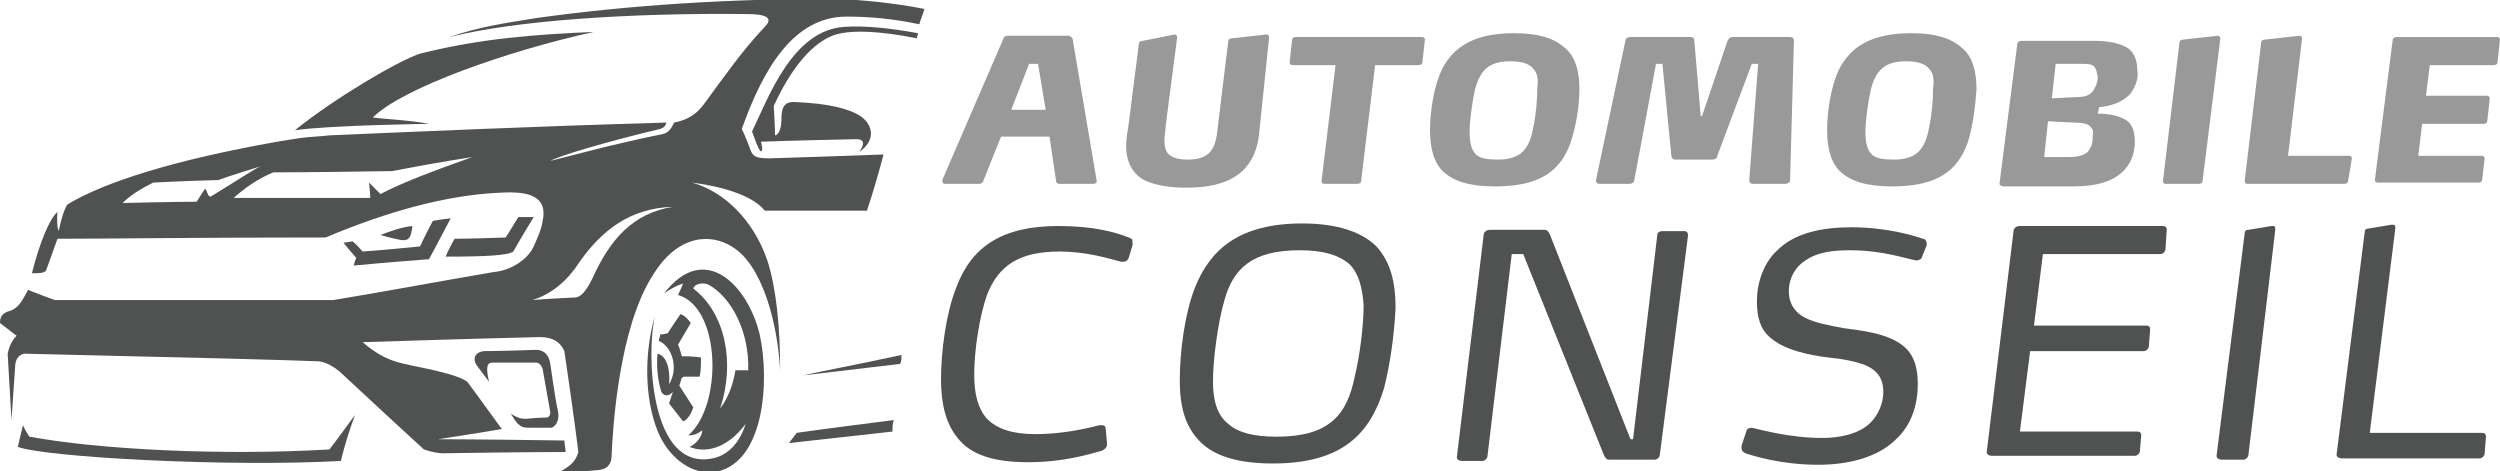 <?xml version="1.0" encoding="utf-8"?>
<!-- Generator: Adobe Illustrator 24.1.0, SVG Export Plug-In . SVG Version: 6.00 Build 0)  -->
<svg version="1.1" id="Layer_1" xmlns="http://www.w3.org/2000/svg" xmlns:xlink="http://www.w3.org/1999/xlink" x="0px" y="0px"
	 width="195.8px" height="36.9px" viewBox="0 0 195.8 36.9" style="enable-background:new 0 0 195.8 36.9;" xml:space="preserve">
<style type="text/css">
	.st0{fill:#999999;}
	.st1{fill:#505151;}
	.st2{fill-rule:evenodd;clip-rule:evenodd;fill:#505151;}
</style>
<g>
	<g>
		<path class="st0" d="M85.9,14.2c0,0.1-0.1,0.2-0.3,0.2H83c-0.2,0-0.3-0.1-0.3-0.3l-0.5-3.4h-3.8L77,14.2c0,0.1-0.2,0.2-0.3,0.2H74
			c-0.1,0-0.2-0.1-0.2-0.2v-0.1l4.8-11.1c0-0.1,0.2-0.2,0.3-0.2h4.8c0.1,0,0.2,0.1,0.3,0.2L85.9,14.2C85.9,14.2,85.9,14.2,85.9,14.2
			z M81.3,5h-0.7l-1.4,3.6h2.7L81.3,5z"/>
		<path class="st0" d="M98.6,10.6c-0.4,3.1-2.6,4.1-5.7,4.1c-1.3,0-2.5-0.2-3.3-0.6c-0.9-0.5-1.4-1.4-1.4-2.7c0-0.5,0.1-1.1,0.2-1.7
			l0.8-6.3c0-0.1,0.1-0.2,0.3-0.2L92,2.7h0c0.1,0,0.2,0.1,0.2,0.2v0l-0.9,6.9c0,0.4-0.1,0.8-0.1,1.2c0,0.5,0.1,1,0.5,1.2
			c0.3,0.2,0.7,0.3,1.3,0.3c1.6,0,2.1-0.7,2.3-1.9l0.9-7.4c0-0.1,0.1-0.2,0.3-0.2l2.7-0.3h0c0.1,0,0.2,0.1,0.2,0.2v0L98.6,10.6z"/>
		<path class="st0" d="M111.4,4.9c0,0.1-0.1,0.2-0.3,0.2h-3.4l-1.1,9.1c0,0.1-0.1,0.2-0.3,0.2h-2.6c-0.1,0-0.2-0.1-0.2-0.2v0
			l1.1-9.1h-3.4c-0.1,0-0.2-0.1-0.2-0.2v0l0.2-1.8c0-0.1,0.1-0.2,0.3-0.2h9.9c0.1,0,0.2,0.1,0.2,0.2v0L111.4,4.9z"/>
		<path class="st0" d="M123,11.2c-0.8,2.2-2.4,3.4-5.9,3.4c-2,0-3.2-0.4-4-1.1c-0.8-0.7-1.1-1.9-1.1-3.3c0-1.5,0.3-3.4,0.9-4.7
			c0.9-1.8,2.5-2.9,5.7-2.9c1.9,0,3.1,0.4,3.9,1.1c0.9,0.7,1.2,1.9,1.2,3.3C123.7,8.4,123.4,10,123,11.2z M120.1,5.4
			c-0.3-0.4-0.9-0.6-1.8-0.6c-1.7,0-2.4,0.7-2.8,2.3c-0.2,1-0.4,2.3-0.4,3.2c0,0.8,0.1,1.4,0.5,1.8c0.3,0.3,0.9,0.4,1.7,0.4
			c1.8,0,2.5-0.8,2.8-2.6c0.2-0.9,0.3-2.1,0.3-3C120.5,6.2,120.4,5.7,120.1,5.4z"/>
		<path class="st0" d="M140.2,14.1c0,0.2-0.2,0.3-0.4,0.3h-2.5c-0.2,0-0.3-0.1-0.3-0.3v0l0.7-9.1h-0.5l-2.7,7.2
			c0,0.2-0.2,0.3-0.4,0.3h-2.9c-0.2,0-0.3-0.2-0.3-0.3L130.2,5h-0.5l-1.7,9.1c0,0.2-0.2,0.3-0.4,0.3h-2.3c-0.2,0-0.3-0.1-0.3-0.2
			v-0.1l2.3-10.9c0-0.2,0.2-0.3,0.4-0.3h4.7c0.2,0,0.3,0.1,0.3,0.3l0.5,5.9h0.1l2-5.9c0.1-0.2,0.2-0.3,0.4-0.3h4.5
			c0.2,0,0.3,0.1,0.3,0.3v0L140.2,14.1z"/>
		<path class="st0" d="M154.1,11.2c-0.8,2.2-2.4,3.4-5.9,3.4c-2,0-3.2-0.4-4-1.1c-0.8-0.7-1.1-1.9-1.1-3.3c0-1.5,0.3-3.4,0.9-4.7
			c0.9-1.8,2.5-2.9,5.7-2.9c1.9,0,3.1,0.4,3.9,1.1c0.9,0.7,1.2,1.9,1.2,3.3C154.7,8.4,154.5,10,154.1,11.2z M151.1,5.4
			c-0.3-0.4-0.9-0.6-1.8-0.6c-1.7,0-2.4,0.7-2.8,2.3c-0.2,1-0.4,2.3-0.4,3.2c0,0.8,0.1,1.4,0.5,1.8c0.3,0.3,0.9,0.4,1.7,0.4
			c1.8,0,2.5-0.8,2.8-2.6c0.2-0.9,0.3-2.1,0.3-3C151.5,6.2,151.4,5.7,151.1,5.4z"/>
		<path class="st0" d="M166.8,7.4c-0.6,0.6-1.4,0.9-2.4,1l-0.1,0.5c1,0,1.7,0.2,2.2,0.5c0.5,0.3,0.7,0.9,0.7,1.7
			c0,0.9-0.3,1.7-0.9,2.3c-0.8,0.8-2.1,1.2-3.9,1.2h-5.5c-0.1,0-0.3-0.1-0.3-0.2v0l1.4-11c0-0.1,0.2-0.2,0.3-0.2h5.7
			c1.2,0,2.1,0.2,2.7,0.6c0.5,0.4,0.7,1,0.7,1.8C167.5,6,167.3,6.8,166.8,7.4z M163.7,9.9c-0.2-0.2-0.6-0.3-1.3-0.3l-2-0.1l-0.3,2.8
			h1.9c0.9,0,1.5-0.2,1.7-0.7c0.2-0.3,0.2-0.7,0.2-1C164,10.3,163.9,10.1,163.7,9.9z M164,5.2c-0.2-0.2-0.6-0.2-1-0.2h-2l-0.3,2.7
			l2-0.1c0.7,0,1.1-0.2,1.3-0.6c0.2-0.3,0.3-0.7,0.3-1C164.2,5.6,164.2,5.4,164,5.2z"/>
		<path class="st0" d="M172.5,14.2c0,0.1-0.1,0.2-0.3,0.2h-2.6c-0.1,0-0.2-0.1-0.2-0.2v0l1.3-10.9c0-0.1,0.1-0.2,0.3-0.2l2.7-0.3h0
			c0.1,0,0.2,0.1,0.2,0.2v0L172.5,14.2z"/>
		<path class="st0" d="M183.9,14.2c0,0.1-0.1,0.2-0.3,0.2H176c-0.1,0-0.2-0.1-0.2-0.2v0l1.3-10.9c0-0.1,0.1-0.2,0.3-0.2l2.7-0.3h0
			c0.1,0,0.2,0.1,0.2,0.2v0l-1.1,9.2h4.8c0.1,0,0.2,0.1,0.2,0.2v0L183.9,14.2z"/>
		<path class="st0" d="M195.6,4.9c0,0.1-0.1,0.2-0.3,0.2h-5L190,7.5h4.8c0.1,0,0.2,0.1,0.2,0.2v0l-0.2,1.8c0,0.1-0.1,0.2-0.3,0.2
			h-4.8l-0.3,2.5h5c0.1,0,0.2,0.1,0.2,0.2v0l-0.2,1.7c0,0.1-0.1,0.2-0.3,0.2h-7.9c-0.1,0-0.2-0.1-0.2-0.2v0l1.4-11
			c0-0.1,0.2-0.2,0.3-0.2h7.9c0.1,0,0.2,0.1,0.2,0.2v0L195.6,4.9z"/>
		<path class="st1" d="M88.4,20.2c-0.1,0.2-0.2,0.3-0.4,0.3c-0.1,0-0.1,0-0.2,0c-1.1-0.3-2.8-0.8-4.8-0.8c-3.2,0-4.8,1.1-5.7,3.4
			c-0.6,1.7-1,4.4-1,6.2c0,1.6,0.3,2.7,1,3.5c0.8,0.8,2,1.2,3.8,1.2c2,0,3.9-0.4,5-0.7c0.1,0,0.2,0,0.2,0c0.2,0,0.3,0.1,0.3,0.3
			l0.1,1.1v0.1c0,0.1,0,0.3-0.4,0.5c-1.1,0.3-3,0.9-5.8,0.9c-2.7,0-4.5-0.6-5.5-1.9c-0.9-1.1-1.3-2.6-1.3-4.6c0-2.2,0.4-5.2,1.2-7.2
			c1.2-3.2,3.6-4.8,8-4.8c2.8,0,4.5,0.5,5.5,0.9c0.3,0.1,0.3,0.2,0.3,0.4c0,0.1,0,0.2,0,0.2L88.4,20.2z"/>
		<path class="st1" d="M108.4,30.4c-1.1,3.6-3.3,5.9-8.7,5.9c-2.8,0-4.6-0.6-5.7-1.7c-1.2-1.2-1.6-2.8-1.6-4.8
			c0-2.3,0.4-5.3,1.2-7.3c1.2-3,3.5-5,8.4-5c2.8,0,4.7,0.7,5.8,1.8c1.1,1.2,1.5,2.8,1.5,4.8C109.2,26.2,108.9,28.4,108.4,30.4z
			 M105.7,20.7c-0.8-0.7-2-1.1-3.9-1.1c-3.7,0-5.2,1.4-5.9,3.9c-0.5,1.7-0.9,4.6-0.9,6.4c0,1.4,0.3,2.6,1.2,3.3c0.8,0.7,2,1,3.8,1
			c4.1,0,5.5-1.7,6.1-4.7c0.4-1.6,0.7-4,0.7-5.6C106.7,22.5,106.4,21.4,105.7,20.7z"/>
		<path class="st1" d="M130,35.6c0,0.2-0.2,0.4-0.4,0.4H126c-0.2,0-0.3-0.2-0.4-0.4l-6.3-15.7h-0.9l-1.9,15.8c0,0.2-0.2,0.4-0.4,0.4
			h-1.6c-0.2,0-0.4-0.1-0.4-0.3v0l2.1-17.4c0-0.2,0.2-0.4,0.5-0.4h4.3c0.2,0,0.3,0.2,0.4,0.4l6.3,16h0.2l1.9-16
			c0-0.2,0.2-0.3,0.4-0.3h1.7c0.2,0,0.3,0.1,0.3,0.3v0.1L130,35.6z"/>
		<path class="st1" d="M150.5,20.2c0,0.1-0.3,0.2-0.4,0.2h0c-0.7-0.1-2.6-0.8-5.2-0.8c-1.2,0-2.5,0.1-3.5,0.8
			c-0.8,0.5-1.3,1.4-1.3,2.4c0,1,0.5,1.7,1.3,2.1c0.8,0.4,1.9,0.6,3,0.8c1.5,0.2,3.2,0.4,4.4,1.2c0.9,0.6,1.4,1.5,1.4,3.2
			c0,1.6-0.5,3.2-1.7,4.3c-1.5,1.5-3.9,2-6.1,2c-2.9,0-5.1-0.7-5.7-0.9c-0.2-0.1-0.3-0.2-0.3-0.4c0,0,0-0.1,0-0.2l0.4-1.2
			c0-0.1,0.2-0.2,0.4-0.2h0c0.5,0.1,2.9,0.8,5.5,0.8c1.4,0,2.9-0.3,3.8-1.2c0.6-0.6,1-1.5,1-2.4c0-1.1-0.5-1.7-1.4-2.1
			c-0.8-0.3-1.8-0.5-2.9-0.6c-1.6-0.2-3.5-0.6-4.6-1.6c-0.7-0.6-1-1.5-1-2.8c0-1.4,0.5-3,1.6-4c1.4-1.4,3.6-1.8,5.8-1.8
			c2.9,0,5,0.7,5.6,0.9c0.2,0,0.3,0.2,0.3,0.4c0,0,0,0.1,0,0.1L150.5,20.2z"/>
		<path class="st1" d="M169.6,19.5c0,0.2-0.2,0.4-0.4,0.4H160l-0.7,5.6h8.8c0.2,0,0.3,0.1,0.3,0.3c0,0,0,0,0,0l-0.1,1.3
			c0,0.2-0.2,0.4-0.4,0.4H159l-0.8,6.3h9.2c0.2,0,0.3,0.1,0.3,0.3c0,0,0,0,0,0l-0.1,1.2c0,0.2-0.2,0.4-0.4,0.4H156
			c-0.2,0-0.4-0.1-0.4-0.3v0l2.1-17.3c0-0.2,0.2-0.4,0.5-0.4h11.2c0.2,0,0.3,0.1,0.3,0.3v0L169.6,19.5z"/>
		<path class="st1" d="M176.1,35.6c0,0.2-0.2,0.4-0.4,0.4H174c-0.2,0-0.4-0.1-0.4-0.3v0l2.2-17.4c0-0.2,0.1-0.3,0.3-0.3l1.8-0.3h0.1
			c0.2,0,0.2,0.1,0.2,0.3v0L176.1,35.6z"/>
		<path class="st1" d="M194.6,35.5c0,0.2-0.2,0.4-0.4,0.4h-10.8c-0.2,0-0.4-0.1-0.4-0.3v0l2.2-17.4c0-0.2,0.1-0.3,0.3-0.3l1.8-0.3
			h0.1c0.2,0,0.2,0.1,0.2,0.3v0l-2,16h8.8c0.2,0,0.3,0.1,0.3,0.3v0L194.6,35.5z"/>
	</g>
</g>
<path class="st1" d="M70.6,27.8c-3.2,0.7-6.4,1.3-7.7,1.6l7.6-0.9C70.6,28.3,70.6,28.1,70.6,27.8z"/>
<path class="st1" d="M54.2,14.3c3,0.4,4.9,1.2,5.7,2.2l8,0c0.5-1.5,0.9-2.9,1.3-4.4c-2.7,0.1-5.7,0.2-8.9,0.3c-1,0-1.3-0.1-1.5-0.6
	c-0.4-1.1-0.7-1.7-0.7-1.7c1.7-4.8,4.1-8.8,8.2-8.8c2,0,3.8,0.2,5.7,0.6c0.1-0.4,0.3-0.8,0.4-1.2c-2.5-0.5-5-0.7-6.9-0.8
	c-8.4,0-16.2,0.5-23.4,1.5c-2.5,0.4-4.6,0.7-6.9,1.5c5.2-1.3,14.1-1.9,23.3-1.8c1.5,0,2.1,0.3,1.4,1c-1.8,1.9-3.1,3.8-4.8,6.1
	c-0.6,0.8-1.3,1.2-2.3,1.4c-0.2,0.4-0.4,0.8-0.9,0.9c-4,0.8-8.3,2-8.8,2.1c0.7-0.4,4.4-1.5,8.6-2.5c0.3-0.1,0.4-0.2,0.5-0.5
	c-10.5,0.3-19.3,0.7-26.4,1c-0.8,0.1-1.5,0.1-2.2,0.2c-0.7,0.1-1.3,0.2-1.9,0.3c-7.9,1.4-13.4,3.1-16.4,4.9
	c-0.4,0.5-0.7,2.1-0.7,2.1c-0.2-0.4-0.1-1.5-0.1-1.5c-0.6,0.5-1.4,2.4-2,4.8c0.6,0,0.9,0,1.1-0.2c0.4-1.1,0.7-1.9,0.9-2.5
	c3.7,0,10.7-0.1,21-0.1c5-2.1,9.5-3.3,13.5-3.5c1.7-0.1,4-0.1,3.5,2.2c-0.1,0.7-0.4,1.3-0.7,2c-0.5,1.1-1.9,1.9-3.1,2
	c-4.7,0.8-8.9,1.6-12.6,2.2H4.3c-1.4-0.5-2.1-0.8-2.1-0.8c-0.4,0.7-0.7,1.5-1.6,1.7C0.1,24.6,0,24.9,0,25.3c0.9,0.7,1.3,1,1.3,1
	c-0.4,0.4-0.6,0.9-0.7,1.4c0.2,3.5,0.3,5.2,0.3,5.2c0.2-2.9,0.3-4.4,0.3-4.4c0.1-0.5,0.3-0.7,0.7-0.8c13.1,0.3,20.8,0.5,23.1,0.6
	c0.6,0.1,1.1,0.4,1.6,0.8c4.4,4.1,6.6,6.1,6.6,6.1c0.6,0.2,1.1,0.3,1.5,0.3c6.5-0.1,9.6-0.1,9.6-0.1l-0.1-0.9
	c-6.7-0.1-9.9-0.1-9.9-0.1c3.3-0.5,5-0.8,5-0.8c-1.8-2.5-2.7-3.7-2.7-3.7c-0.4-0.3-1.3-0.6-2.6-0.9c-2.6-0.6-3.6-0.5-5.6-2.2
	c9.3-0.3,13.9-0.4,13.9-0.4c1,0,1.6,0.4,1.9,1.1c0.7,4.7,1.1,7.9,1.1,7.9c-0.3,1-0.9,1.2-1.7,1.7c2.2-0.2,3.4-0.3,3.4-0.3
	c0.6-0.1,0.9-0.5,0.9-1.1c0.1-2.4,0.6-10,3.2-14.1c2-3.3,4.6-3.3,6.2-2.3c2.4,1.4,3.6,6,3.8,9.7c0-3.4-0.3-6.4-1-8.6
	C59,17.2,56.7,15,54.2,14.3z M16.1,14.8c0-0.1-0.2,0.2-0.7,1c0,0-1.9,0-5.8,0.1c0.6-0.6,1.4-1.1,2.4-1.6c0,0,1.7-0.1,5.1-0.2
	c0,0,1.1-0.4,3.4-1.1c-0.4,0.1-1.7,1-4,2.4C16.3,15.4,16.3,15.2,16.1,14.8z M29.8,15.2c-0.6-0.6-0.9-0.9-0.9-0.9
	c0.1,0.8,0.1,1.2,0.1,1.2c-7.2,0-10.7,0-10.7,0c0.9-0.8,1.9-1.5,3.1-2c0,0,3.1,0,9.3-0.1c1.6-0.3,3.7-0.7,6.3-1.1
	C33.9,13.4,31.5,14.3,29.8,15.2z M46.4,21.8c-0.5,1-0.9,1.5-1.4,1.5c-2.2,0.1-3.3,0.2-3.3,0.2c1.6-0.5,2.8-1.6,3.7-3
	c1.7-2.4,3.9-4.2,7.3-4.3C49.6,16.7,47.8,18.7,46.4,21.8z"/>
<path class="st2" d="M70,32.9c-2.3,0.3-4.8,0.6-7.6,1c-0.4,0.5-0.6,0.8-0.6,0.8l8.1-0.9C69.9,33.5,69.9,33.2,70,32.9z"/>
<path class="st2" d="M67.4,9.1c-0.9-0.6-2.6-1-5-1.1c-1-0.1-1.2,0.4-1.2,1.4c0,0.8-0.3,1.2-0.5,1.2c0,0,0-0.7-0.1-2.3
	c1.6-3.5,3.5-5.4,5.3-5.7C67,2.4,68.8,2.4,71.8,3c0-0.1,0.1-0.3,0.1-0.4c-2.2-0.4-4.1-0.6-5.7-0.5c-4.1,0.2-6,5.5-7.3,8.2
	c0.5,1.4,0.7,1.8,0.8,1.4c0,0,0-0.2-0.1-0.6c0,0,2.5-0.1,7.5-0.2c0.5,0,0.7,0.3,0.2,1C68.6,11,68.4,9.8,67.4,9.1z"/>
<path class="st2" d="M40.6,17c-0.6,1-1,1.6-1,1.6c-2.7,0.1-4,0.1-4,0.1c-0.5,0.9-0.7,1.4-0.7,1.4c3.2,0,4.9-0.1,5.3-0.4
	c0,0,0.5-0.9,1.6-2.7C41,17,40.6,17,40.6,17z M43.7,32.2c-0.1-0.4-0.3-1.6-0.6-3.7c-0.1-0.7-0.5-1.1-1.1-1.1
	c-2.8,0.1-4.1,0.1-4.1,0.1c-0.8,0.1-0.9,0.7-0.5,1.2c0.6,0.8,0.9,1.2,0.9,1.2c-0.3-1.3-0.1-1.5,0.3-1.5c0,0,1.1,0,3.4,0
	c0.2,0,0.4,0.2,0.5,0.5c0,0,0.2,1.1,0.6,3.4c0,0.2-0.1,0.4-0.3,0.4c0,0-0.5,0-1.6,0.1c-0.5,0-0.7-0.1-1.2-0.4
	c0.2,0.3,0.4,0.7,0.7,0.9c0.2,0.2,0.5,0.2,0.9,0.2c0,0,0.5,0,1.6,0C43.7,33.3,43.8,32.7,43.7,32.2z M29.8,18.4c0,0,0.6,0.2,1.6,0.4
	c0.7,0.1,0.8-0.3,0.9-1.1C31.4,17.8,30.6,18.1,29.8,18.4z M33.9,17.3c-0.7,1.3-1,2-1,2c-3,0.3-4.5,0.4-4.5,0.4
	c-0.5-0.6-0.8-0.8-0.8-0.8C27.1,19,26.9,19,26.9,19s0.3,0.4,1,1.2c0,0-0.1,0.2-0.2,0.6c0,0,2-0.2,5.9-0.5c0,0,0.6-1.1,1.7-3.2
	C34.4,17.2,33.9,17.3,33.9,17.3z"/>
<path class="st2" d="M1.4,35c2.1,0.8,16.4,1.6,25.3,1.1c0,0,0.3-1.4,1.1-3.6c-1.3,1.8-2,2.7-2,2.7c-8.5,0.5-18.1,0-23.5-1
	c-0.4-0.6-0.5-0.9-0.5-0.9C1.5,34.5,1.4,35,1.4,35L1.4,35z"/>
<path class="st2" d="M59.5,26.2c-0.9-3.8-4.3-7.4-7.5-3.2c0.4-0.3,0.9-0.6,1.5-0.8c0,0-0.1,0.3-0.4,0.9c3.4,1,3.5,8.7,0.8,11
	c0.2,0,0.6,0,1.1-0.4c0,0.5-0.5,1.1-1,1.3c1.2,0.5,2.9,0.2,4.4-1.8c-0.5,1.6-1.5,2.5-2.6,2.7c-4.9,1-5.2-8.2-4.5-11.2
	c-1,3.5-0.7,7.2,0.4,9.5c0.9,1.8,2.5,2.9,4.1,2.8C59.9,36.5,60.3,29.8,59.5,26.2z M57.6,29c-0.2,1.2-0.6,2.2-1.2,3
	c1.2-3.6,0.4-7.5-2.1-9.4c0.1-0.4,0.8-0.5,1.2-0.3c1.8,1,3.2,3.7,3.1,6.7C57.9,29,57.6,29,57.6,29z"/>
<path class="st2" d="M53.4,29.6c-0.1,0.2-0.1,0.4-0.2,0.6c0.7,1.1,1.1,1.7,1.1,1.7c-0.2,0.6-0.5,1-0.8,1.1c-0.7-0.9-1.1-1.4-1.1-1.4
	c0.2-0.6,0.3-0.9,0.3-0.9c-0.4,0.4-0.7,0.3-0.9,0c-0.3-1-0.4-2-0.3-3c0.8,0.2,1,1.4,0.9,2.4c0.8-1.3,0.2-3-0.8-3.4
	c0-0.2,0.1-0.3,0.1-0.5c0,0,0.2,0,0.6-0.1c0,0,0.3-0.5,1-1.5c0.3,0.1,0.6,0.4,0.8,0.7c-0.7,1.2-1,1.7-1,1.7c0.1,0.2,0.2,0.5,0.3,0.9
	c1,0,1.5,0.1,1.5,0.1c0,0.5,0,1-0.1,1.5c-0.8,0-1.2,0-1.2,0C53.6,29.5,53.5,29.5,53.4,29.6z"/>
<path class="st2" d="M33.6,9.7c-1.5-0.3-3.9-0.4-4.4-0.5C31.5,6.9,39.7,4,46.5,2.5C41.9,2.7,37.7,3,32.9,4.2c-1.8,0.6-6.7,3.5-9.8,6
	C25.9,9.8,33.6,9.7,33.6,9.7L33.6,9.7z"/>
</svg>
